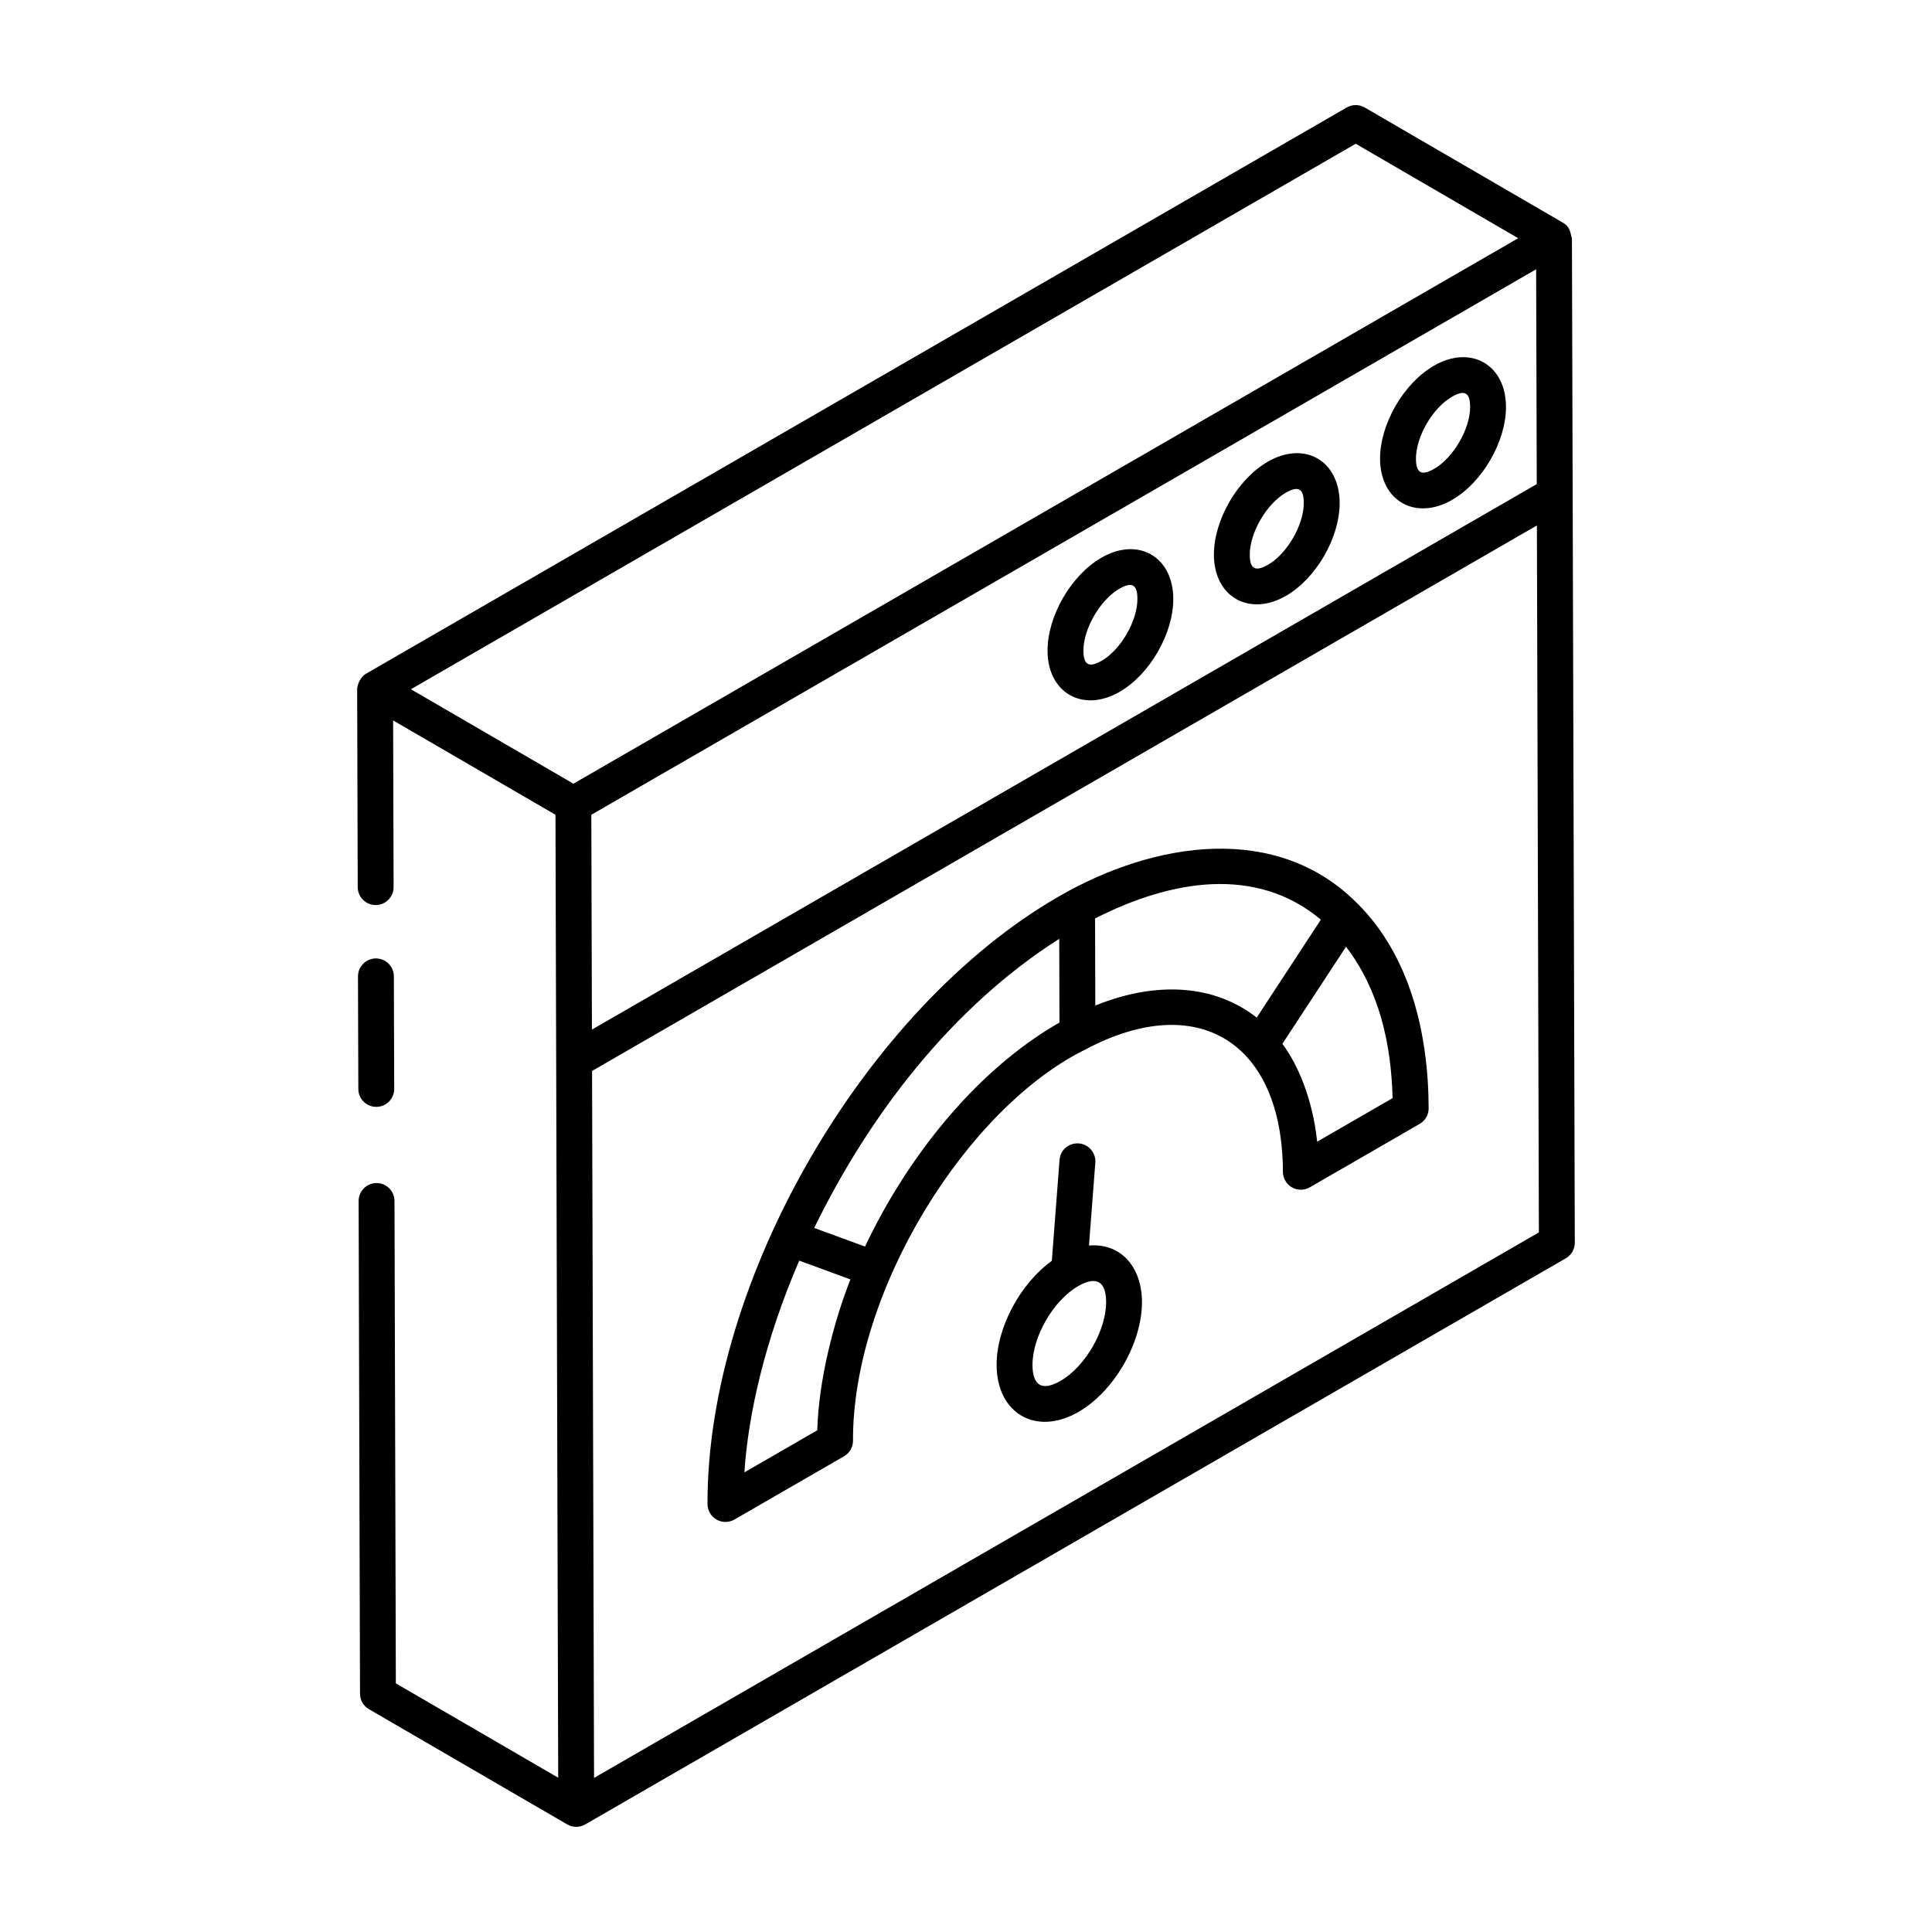 <?xml version="1.0" encoding="UTF-8"?>
<!-- Uploaded to: ICON Repo, www.svgrepo.com, Generator: ICON Repo Mixer Tools -->
<svg fill="#000000" width="800px" height="800px" version="1.1" viewBox="144 144 512 512" xmlns="http://www.w3.org/2000/svg">
 <g>
  <path d="m243.73 437.33c2.629-0.008 4.75-2.141 4.738-4.766l-0.09-29.828c-0.008-2.621-2.137-4.738-4.754-4.738h-0.016c-2.629 0.008-4.75 2.141-4.738 4.766l0.09 29.828c0.008 2.621 2.137 4.738 4.754 4.738h0.016z"/>
  <path d="m238.8 379.11c0.008 2.617 2.137 4.738 4.754 4.738h0.016c2.621-0.008 4.75-2.141 4.738-4.766l-0.125-44.164 43.023 25.004c0.062 21.555 0.633 223.97 0.723 255.19l-43.027-25.004-0.355-127.85c-0.008-2.617-2.137-4.738-4.754-4.738h-0.016c-2.621 0.008-4.75 2.141-4.738 4.766l0.367 130.57c0.004 1.691 0.906 3.25 2.367 4.094 0.961 0.559 53.512 31.098 52.547 30.539 0.004 0.004 0.008 0.008 0.012 0.012 1.445 0.832 3.262 0.852 4.75-0.004l259.88-150.04c1.477-0.855 2.383-2.426 2.375-4.133-0.016-5.312-0.691-242.95-0.758-266.2-0.398-0.953-0.258-2.871-2.363-4.094l-0.012-0.008c-0.004 0-0.004-0.004-0.008-0.008-0.004 0-0.008 0-0.012-0.004l-52.512-30.52c-1.48-0.863-3.297-0.855-4.766-0.008l-259.88 150.04c-1.68 0.973-2.375 3.156-2.375 4.113 0 0.004 0.004 0.004 0.004 0.008s-0.004 0.004-0.004 0.008zm313.02 91.492-250.39 144.56c-0.148-53.16-0.332-117.73-0.527-187.35 93.812-54.16 156.94-90.609 250.39-144.56zm-0.562-198.31c-93.715 54.105-157.06 90.68-250.39 144.56-0.004-0.957-0.168-59.543-0.16-56.93l186.36-107.59 64.027-36.965zm-47.98-90.195 43.066 25.031-250.38 144.56-43.07-25.031z"/>
  <path d="m479.97 266.36c-8.023 4.633-14.297 15.469-14.273 24.676 0.039 11.152 9.367 16.48 19.102 10.867 8.004-4.617 14.25-15.441 14.223-24.648-0.039-11.191-9.301-16.527-19.051-10.895zm9.543 10.922c0.02 5.805-4.406 13.465-9.469 16.383-3.203 1.832-4.832 1.305-4.84-2.66-0.016-5.805 4.434-13.48 9.52-16.414 3.648-2.109 4.781-0.785 4.789 2.691z"/>
  <path d="m435.88 291.8c-8.031 4.637-14.297 15.477-14.27 24.676 0.031 11.156 9.371 16.477 19.102 10.867 8.004-4.617 14.246-15.445 14.219-24.641-0.031-11.195-9.301-16.535-19.051-10.902zm0.082 27.305c-3.188 1.828-4.832 1.332-4.84-2.66-0.02-5.805 4.43-13.48 9.516-16.414 3.676-2.129 4.781-0.758 4.789 2.688 0.016 5.809-4.406 13.469-9.465 16.387z"/>
  <path d="m528.83 276.47c8.023-4.633 14.297-15.469 14.273-24.676-0.039-11.16-9.336-16.516-19.105-10.867-8.031 4.637-14.297 15.477-14.27 24.676 0.039 11.152 9.367 16.48 19.102 10.867zm-0.078-27.305c3.316-1.918 4.836-1.227 4.848 2.66 0.016 5.805-4.434 13.48-9.52 16.414-3.188 1.836-4.832 1.32-4.84-2.66-0.023-5.809 4.422-13.48 9.512-16.414z"/>
  <path d="m424.38 381.7c-51.07 29.488-93.051 101.55-92.883 160.89 0.004 1.695 0.914 3.258 2.383 4.109 1.445 0.832 3.262 0.852 4.75-0.004l29.047-16.77c1.477-0.855 2.383-2.426 2.375-4.133-0.109-39.945 30.336-88.297 61.578-103.66 0.047-0.023 0.078-0.043 0.125-0.066 29.887-15.816 52.133-1.656 52.23 32.48 0.008 2.586 2.102 4.738 4.754 4.738h0.004c0.82 0 1.641-0.211 2.375-0.637l29.113-16.809c1.477-0.855 2.383-2.426 2.375-4.133-0.055-19.766-4.875-40.332-18.883-54.281-0.004-0.004-0.008-0.004-0.012-0.008-0.004-0.004-0.008-0.012-0.012-0.016s-0.012-0.008-0.02-0.012c-21.164-21.324-53.488-16.664-79.301-1.695zm-63.797 141.34-19.312 11.148c1-15.262 5.414-35.023 14.535-56.102l13.566 4.969c-4.531 11.508-8.418 26.832-8.789 39.984zm63.891-107.89c-22.316 12.891-40.293 36.086-51.234 59.199l-13.461-4.93c14.609-30.008 36.551-58.566 64.93-76.625l0.059 22.188c-0.094 0.059-0.191 0.113-0.293 0.168zm88.582 19.863-19.973 11.531c-0.02-0.176-0.062-0.328-0.086-0.504-1.16-10.523-4.836-19.609-9.148-25.422l16.859-25.73c8.824 11.562 11.961 25.641 12.348 40.125zm-36.02-21.34c-11.074-8.695-26.383-9.82-42.77-3.191l-0.062-23.082c20.059-10.207 42.582-14.109 59.844 0.312z"/>
  <path d="m432.59 474.09 1.68-21.969c0.199-2.617-1.758-4.902-4.379-5.102-2.711-0.176-4.902 1.758-5.102 4.375l-2.043 26.738c-8.371 6.055-14.656 17.625-14.633 27.641 0.047 12.758 10.375 18.902 21.684 12.41 9.465-5.457 16.863-18.277 16.84-29.188v-0.008c-0.031-9.039-5.488-15.652-14.047-14.898zm-7.539 35.859c-4.848 2.781-7.41 1.309-7.43-4.199-0.016-7.531 5.516-17.105 12.074-20.895 4.57-2.644 7.418-1.586 7.441 4.176 0.012 7.555-5.523 17.133-12.086 20.918z"/>
 </g>
</svg>
